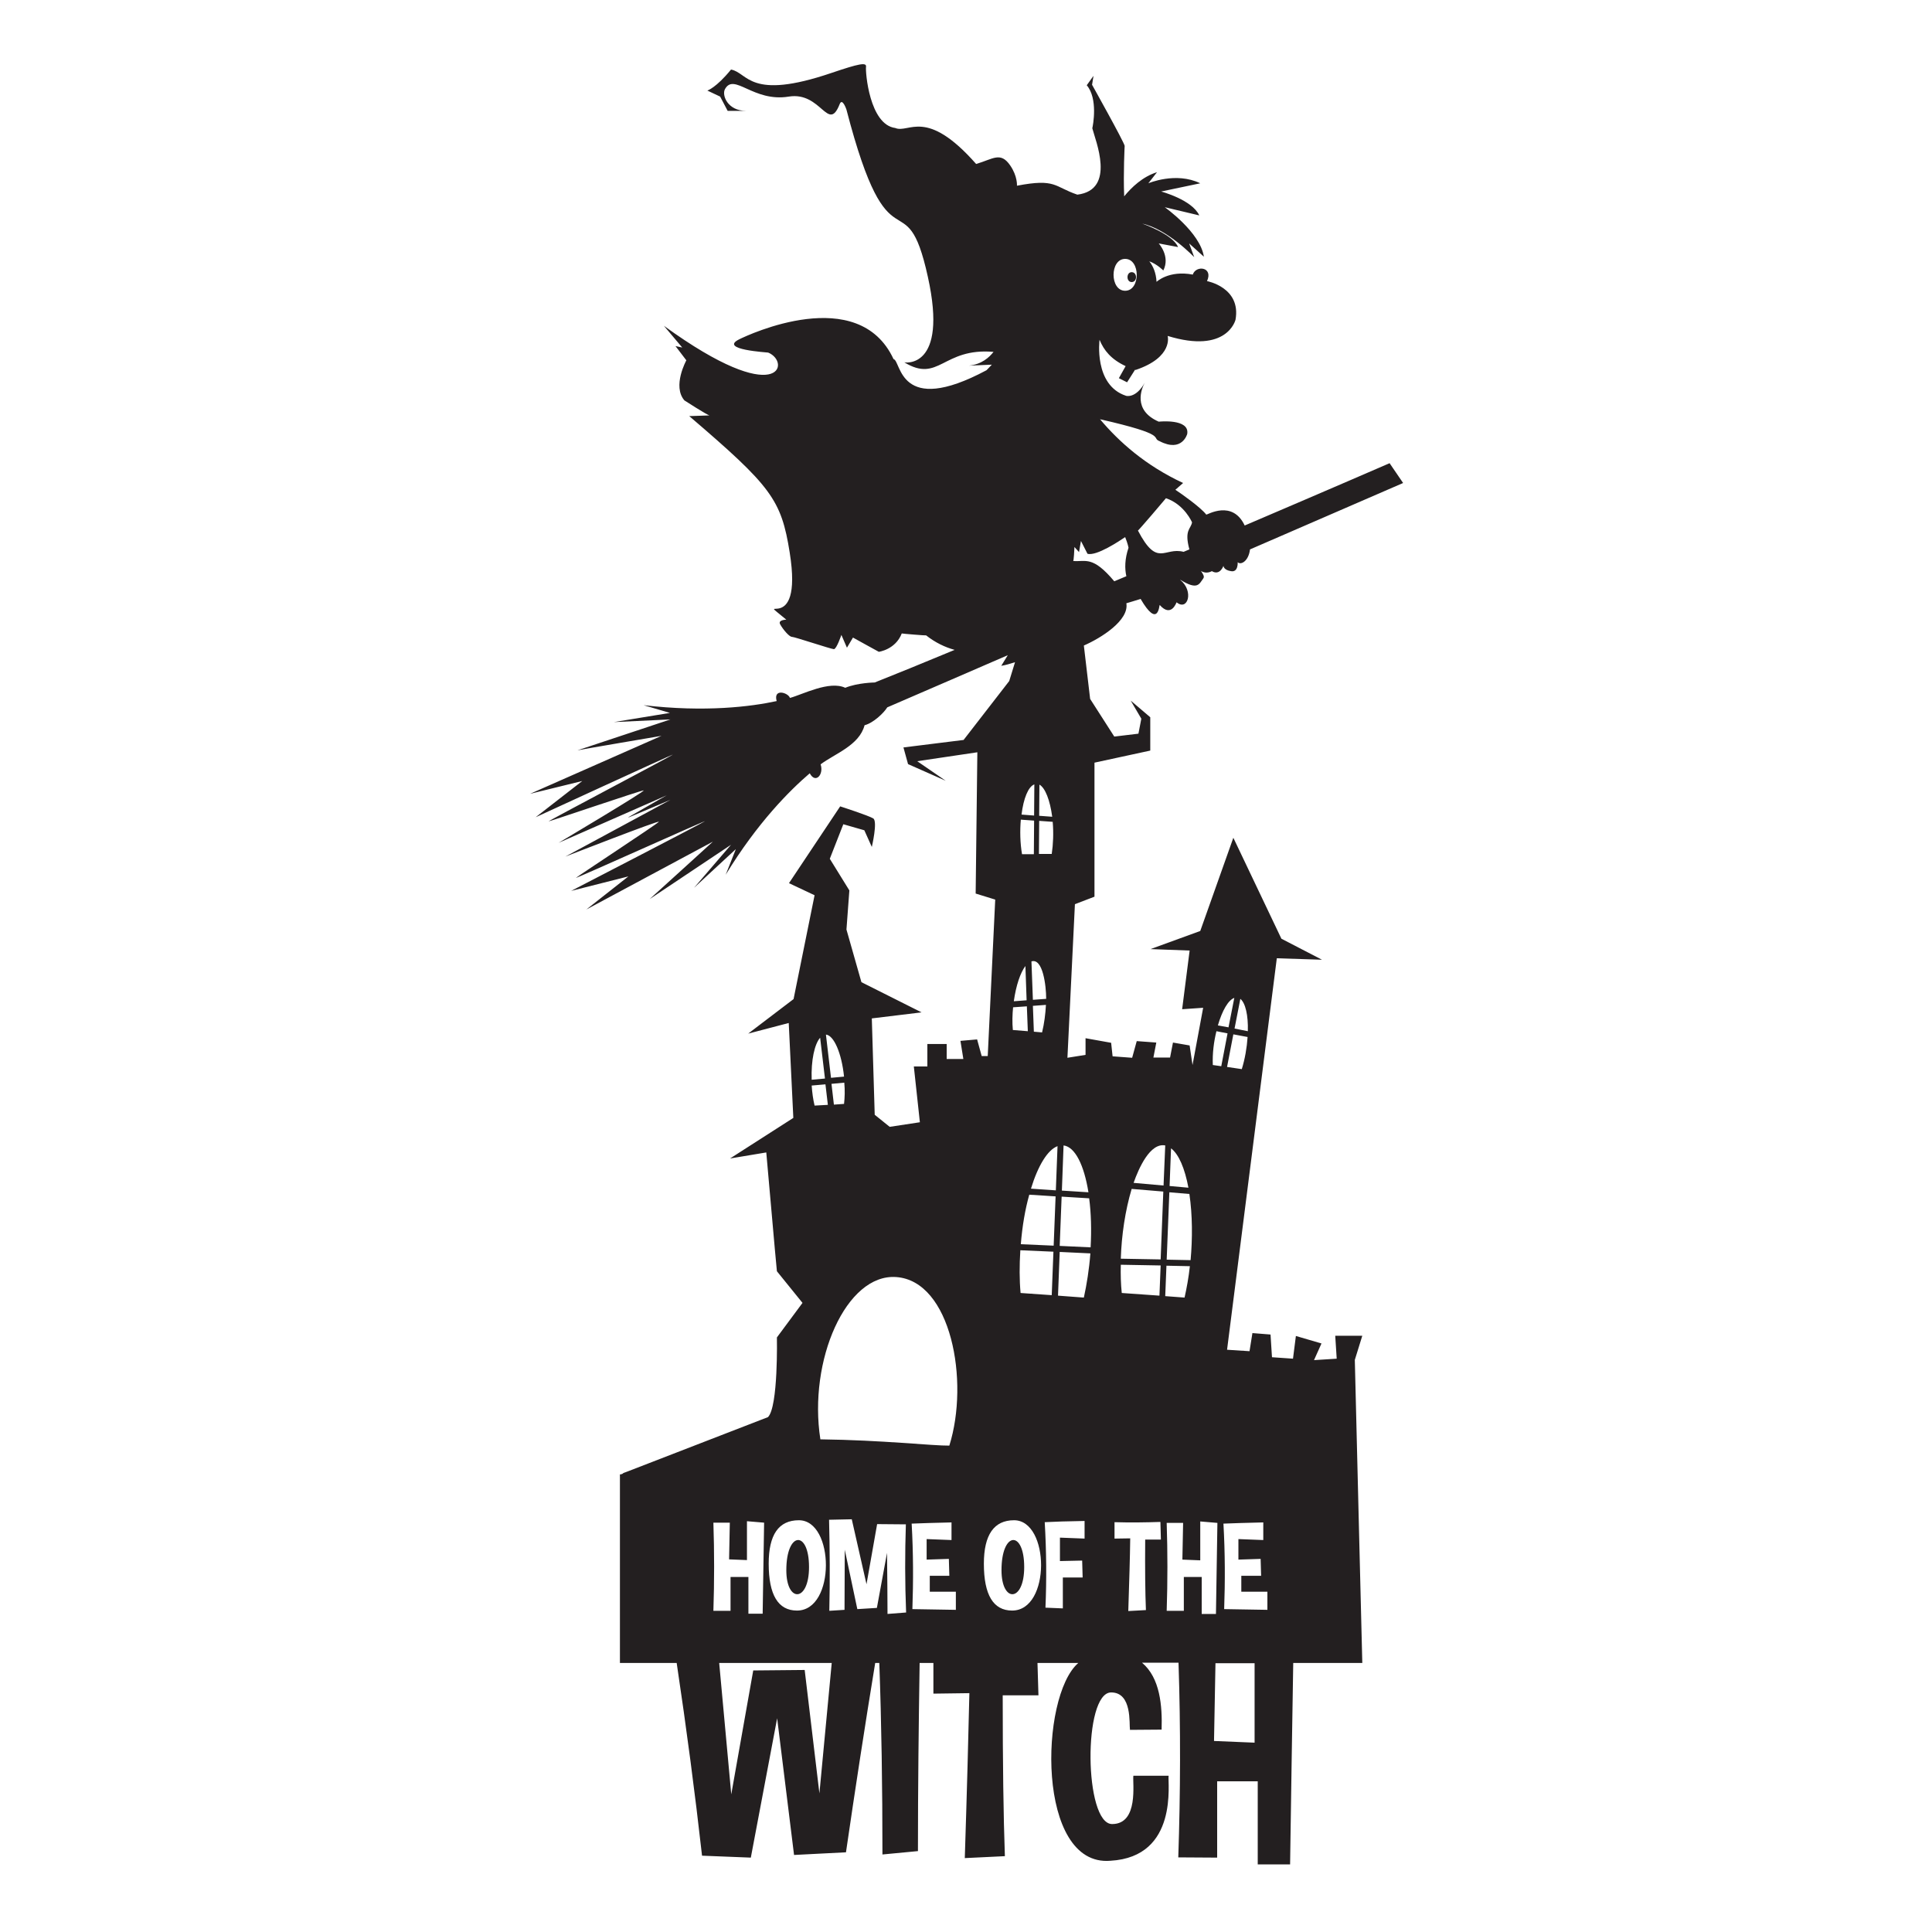 <?xml version="1.0" encoding="utf-8"?>
<!-- Generator: Adobe Illustrator 22.1.0, SVG Export Plug-In . SVG Version: 6.00 Build 0)  -->
<svg version="1.1" id="Layer_1" xmlns="http://www.w3.org/2000/svg" xmlns:xlink="http://www.w3.org/1999/xlink" x="0px" y="0px"
	 viewBox="0 0 800 800" style="enable-background:new 0 0 800 800;" xml:space="preserve">
<style type="text/css">
	.st0{fill:#231F20;}
</style>
<g>
	<path class="st0" d="M452,53C452,53,452,53,452,53C451.9,53.2,452,53.2,452,53z"/>
	<path class="st0" d="M257,610.5C257,610.5,257,610.5,257,610.5C257,610.5,257,610.5,257,610.5C257,610.5,257,610.5,257,610.5z"/>
	<path class="st0" d="M259.1,609.7c-0.1,0-0.3,0.1-0.4,0.2C258.8,609.8,258.9,609.7,259.1,609.7z"/>
	<path class="st0" d="M257.1,610.4C257,610.5,257,610.5,257.1,610.4C257,610.5,257,610.5,257.1,610.4
		C257.1,610.5,257.1,610.5,257.1,610.4z"/>
	<path class="st0" d="M552.9,553.2l0.6,9.4l-9.4,0.6l3.1-6.9l-10.6-3.1l-1.2,9.4l-8.7-0.6l-0.6-9.4l-7.5-0.6l-1.2,7.5l-9.3-0.6
		c0-0.1,20.6-162,20.6-162.1l18.7,0.6l-16.8-8.7l-19.9-41.8l-13.7,38.6l-20.6,7.5l16.2,0.6l-3.1,24.3l8.7-0.6l-4.4,23.7l-1.2-8.1
		l-6.9-1.2l-1.2,6.2h-6.9l1.2-6.2l-8.1-0.6l-1.9,6.9l-8.1-0.6l-0.6-5.6l-10.6-1.9v6.9l-7.5,1.2l3.1-63.6l8.1-3.1v-55.5l23.1-5V297
		l-8.1-6.9l4.4,7.5l-1.2,6.2l-10,1.2l-10-15.6l-2.6-22.1c7.1-3.1,18.8-10.4,17.6-17.5c0.2,0,5.2-1.6,5.9-1.8
		c7.3,12.5,7.7,2.6,7.9,2.5c4.8,5.4,6.9-1,7-1.1c4.6,3.8,7.3-4.6,1.5-9.3l0.1,0c7.2,4.5,7.8,1.6,9.4-0.5c0.6-0.8,0.2-1.5-0.9-3.2
		c2.2,1.5,4.5,0.1,4.5,0.1c3.4,2,4.8-2.2,4.8-2.2s0,1.7,3.1,2.2c3.1,0.6,2.8-3.7,2.8-3.7c1.3,1.3,4.5-0.4,5.1-5.3L581,200
		c-0.1-0.2-4.2-6.1-5.6-8.2c0,0-25.8,11.2-60,25.8c-5.1-10.8-15.5-4.4-15.9-4.5c-2.3-3-10.1-8.5-12.8-10.3l3.2-2.8
		c-15.5-7.2-26.5-17-34.4-26.4c29,6.6,20.8,7.6,24.7,9.1c9.3,4.8,11.4-3,11.4-3c1.1-6.5-11.8-5.1-11.8-5.1c-11-4.8-7-13.9-5.8-16.1
		c-3.7,6.6-7.7,5.4-7.7,5.4c-13.5-4.4-11-23.2-11-23.2c1.8,4.4,4.8,8.1,10.8,10.9l-2.8,5l3.4,1.7l3.3-5.2c0.1,0,0.2,0.1,0.2,0.1
		c15.8-5.3,13.3-14.1,13.3-14.1c24.7,7.6,28.1-6.7,28.1-6.7c2.4-13.4-11.8-16-11.8-16c2.7-5.9-4.6-6.7-5.9-2.7c-9.9-1.9-15,3-15,3
		c-0.2-3.7-1.4-6.5-3-8.5c3.3,1.2,5.8,3.8,5.8,3.8c3-5.9-1.9-11.2-1.9-11.2l8,1.5c-2.1-5.3-14.8-9.7-14.8-9.7
		c10.5,2.3,21.5,13.9,21.5,13.9l-2.1-5.7l6.1,5.5c-1.5-10.1-16.2-20.5-16.2-20.5l14.3,3.4c-3-6.5-15.8-9.9-15.8-9.9l16.2-3.4
		c-10.1-4.9-21.5,0-21.5,0l3.6-4.6c-5.9,1.8-10.6,6.3-13.6,10c-0.4-9.7,0.2-20.9,0.2-20.9c-0.4-1.9-13.4-25.1-13.5-25.3l0.6-3.7
		l-2.8,3.9c4.7,5.5,2.6,16.6,2.3,17.8c1.2,4.9,10,25.5-6.2,27.5c-9.7-3.3-8.8-6.8-25-3.7c0,0,0.3-3.9-2.8-8.4c-4-5.8-7-2.7-14.1-0.6
		c-20.8-23.6-27.8-12.5-33.5-14.9c-10.7-1.4-12.4-23.3-12.1-25.3c0.3-2-2.8-1.4-14.3,2.5c-34.1,11.6-34.5-0.1-41.6-1.4
		c-6.2,7.6-9.8,8.7-9.8,8.7l5.3,2.5l3.1,5.9h7.6c-7.6,0-10.1-6.5-8.7-9c3.8-6.9,11.7,5.5,26.4,3.1c13.5-2.2,16.3,15.2,21.1,3.1
		c1.1-2.8,2.8,2.3,2.8,2.3c18,69.3,24.5,27.3,33.7,69.2c8.6,38.8-10,35.5-9.8,35.4c14.4,8.8,15.9-6.1,37-4.3
		c-1.7,2.2-4.9,5.2-10.2,5.7l9.5-0.4l-2.2,2.3c-36.5,19.5-35.3-4-38.5-4.6c-14.6-31.4-60.1-10.1-63.9-8.2c-8.7,4.3,11.8,5.4,12,5.5
		c9.5,3.9,5,23.9-43.2-11.1l7.6,9l-2.8-0.6l4.5,5.9c0,0-5.9,10.7-0.8,16.6c0,0,9.6,6.2,10.4,6.2c0.8,0-8.4,0.3-8.4,0.3
		c34,29.1,38.1,34.5,41.6,56.5c5.8,36.4-15.9,15.7-1.4,27.8c0,0-3.7,0-2.5,2c1.1,2,3.7,5.1,4.8,5.1c1.1,0,16.3,5.1,17.4,5.1
		c1.1,0,3.1-5.9,3.1-5.9l2.3,5.3l2.5-4.2c0.1,0.1,8.9,4.9,10.7,5.9c0,0,6.9-0.9,9.5-7.6c0.3,0.1,10,0.9,10.1,0.8
		c3.8,3,7.8,4.9,11.8,6c-13.5,5.6-25,10.3-33.1,13.5c-0.1,0-7.1,0.1-12.2,2.2c-6.6-3.1-17.7,2.8-22.9,4.2c-0.7-2.2-7-4.1-5.5,1.3
		c-10.6,2.3-29.6,4.7-55.1,1.7l10.9,3.2l-23.2,3.8l23.4-1.1c0,0-39.1,13-38.5,12.8c0.6-0.2,34.8-6,34.8-6l-54.4,24l21.6-5.3
		l-19.3,15c0,0,55-25.3,56.7-25.9c1.7-0.6-51.9,27.6-51.3,27.6c0.6,0,38.1-12.8,39.3-12.8c1.3,0-35.2,21.7-35.2,21.7l45.3-19.9
		c0,0,0,0,0,0c0,0,0,0,0,0l0,0c0,0,0,0,0,0c0,0,0,0,0,0c0,0,0,0,0,0c0,0,0,0-0.1,0c0,0,0,0,0,0c0,0-0.1,0-0.1,0.1c0,0,0,0,0,0
		c0,0,0,0,0,0c0,0-0.1,0-0.1,0c-0.9,0.5-4.3,2.4-16.1,9.2c0.1,0.2-1,0.5,17.4-7.2l-43.5,23.5c0,0,39.5-15.4,38.7-14.4
		c-0.8,1-33.9,22.7-34.3,23.2c-0.4,0.5,54.9-24.4,53.3-23.4c-1.5,1-55.3,28.8-55.3,28.8l23.7-6l-17.4,13.7l52.4-28.1
		c0,0-25.7,23.4-26.2,23.8c-0.6,0.4,33.7-22.5,33.7-22.5l-15.3,17.8l17.3-16l-4.2,10.6c13.1-21.5,26.5-34.9,34.8-42
		c2.4,4.5,5.9,0.5,4.5-3.7c5.8-4.4,16-7.8,18.2-16.2c3.6-0.9,8-5.1,9.4-7.4c5-2.1,49.6-21.5,49.9-21.6l-2.7,4.4
		c1.9-0.3,3.8-0.9,5.7-1.5l-2.4,7.8L399,306.4l-24.9,3.1l1.9,6.9l15.6,6.9l-11.8-8.1l24.9-3.7L404,370l8.1,2.5l-3.1,64.8h-2.5
		l-1.9-6.9l-6.9,0.6l1.2,7.5h-6.9v-6.2H384v9.3h-5.6l2.5,23.1l-12.5,1.9l-6.2-5l-1.2-39.9l20.6-2.5l-24.9-12.5l-6.2-21.8l1.2-16.2
		l-8.1-13.1l5.6-14.3l8.7,2.5l3.1,6.9c0,0,2.5-10.6,0.6-11.8c-1.9-1.2-13.7-5-13.7-5l-21.2,31.8l10.6,5l-8.7,43L309.8,428l16.8-4.4
		l1.9,39.3l-26.2,16.8l15-2.5c3.7,42.1,4.3,48.4,4.4,49.2c0,0,0,0,0,0c0,0,0,0,0,0c0,0,0,0,0,0c0,0,0,0,0,0c0,0,0,0,0,0c0,0,0,0,0,0
		c0,0,0,0,0,0c0,0,0,0,0,0c0,0,0,0,0,0c0,0,0,0,0,0l10.6,13.1l-10.6,14.3c0,0,0.6,28.7-3.7,33c-38.7,15-53.7,20.8-58.9,22.8
		c0.1,0,0.1,0,0.2-0.1c-0.2,0.1-0.4,0.2-0.8,0.3c-0.1,0.1-0.3,0.1-0.4,0.2c-0.1,0-0.2,0.1-0.2,0.1c0,0,0.1,0,0.1,0
		c-0.1,0-0.2,0.1-0.2,0.1c0,0,0.1,0,0.1,0c-0.1,0-0.1,0.1-0.2,0.1c-0.1,0-0.2,0.1-0.4,0.1c0,0,0.1,0,0.1,0c-0.1,0-0.2,0.1-0.2,0.1
		c0,0,0,0-0.1,0c0,0,0,0-0.1,0c0,0,0,0,0,0c0,0-0.1,0-0.1,0c0,0,0,0,0,0c0,0,0,0-0.1,0c0,0,0,0,0,0c0,0-0.1,0-0.1,0c0,0,0,0,0,0l0,0
		c0,0,0,0,0,0v78.1h23.5c4.1,27.4,7.6,54,10.5,79.8l20.2,0.8l10.9-57.7l7,56.6l21.5-1.1c3.8-26.1,7.9-52.8,12.1-78.4h1.7
		c0.9,24.7,1.3,51.2,1.3,79.3l14.7-1.4c0-26.4,0.3-52.3,0.7-77.9h5.7v12.7l14.9-0.2c-0.4,17.6-1,40.4-1.9,68.3l16.6-0.8
		c-0.6-16.4-0.9-38.6-0.9-66.6H430l-0.4-13.4h16.9c-16.1,13.9-17.4,84.5,13.3,81.9c28.4-1.6,23.6-32.7,24.1-35.2h-14.6
		c-0.4,2.9,2.3,19.9-8.7,20h-0.1c-11.6,0-12.1-54.5-0.4-54.5c8.8,0,7.4,13.1,7.8,15.5l13.1-0.1c0.3-9.8-0.6-21.4-8.1-27.7H488
		c0.9,27.1,0.8,54-0.1,80.6l16.1,0.1v-31.6h16.8v34.4h13.4c0.4-29.7,0.9-57.5,1.3-83.4h28.6c-0.3-10.6-2.5-102-3.1-125.5l3.1-10
		H552.9z M465.9,107.2c6.4,0,6.4,13.2,0,13.2C459.5,120.4,459.5,107.2,465.9,107.2z M482.8,206.3c7.7,2.6,10.8,10,10.8,10
		c-0.5,2.8-3.3,3.1-1.1,11.2c-0.8,0.3-1.6,0.7-2.4,1c-8.1-2.1-10.8,6.7-18.9-8.8C471.4,219.7,482.2,207.1,482.8,206.3z M444.9,226.5
		l1.9,2.1l0.8-4.6l2.7,5.3c3.7,1.1,13.4-5.4,15.6-6.9c1.1,2.7,1.4,4.4,1.4,4.4c-1.6,4.7-1.6,8.7-0.9,11.8c-1.7,0.7-3.3,1.4-5,2.1
		c-9-10.7-11.8-8-17-8.4C444.6,232.2,444.9,227.5,444.9,226.5z M349.5,457.1l-4.2,0.3l-1-8.6l5.3-0.5
		C349.9,451.5,349.8,454.4,349.5,457.1z M349.5,445.8l-5.4,0.5l-2.1-17.9C345.3,428.7,348.5,436.1,349.5,445.8z M342.8,457.5
		l-5.5,0.3c-0.6-2.5-1-5.3-1.2-8.3l5.7-0.5L342.8,457.5z M339.6,429.7l2,16.9l-5.5,0.5C335.8,439,337.3,432.3,339.6,429.7z
		 M330.8,629.5c14.8,0,15.3,37.4-0.8,37.4c-7.8,0-11.7-6.5-11.7-19.4C318.3,635.5,322.4,629.5,330.8,629.5z M295.4,630.5h6.8
		l-0.3,15.2l7.4,0.3v-16.1l7.1,0.6c-0.2,11.7-0.4,24.2-0.6,37.7h-5.9V653h-7.4V667l-7.1,0C295.8,654.9,295.8,642.6,295.4,630.5z
		 M339.3,742.6l-6.1-51.1l-21.3,0.2l-9.1,51.3l-5-54.4h46.6L339.3,742.6z M367.5,668.3c0-6.9-0.1-15.3-0.2-25.3l-4.2,22.8l-8.1,0.5
		l-5.2-24.6l-0.1,24.9l-6.3,0.4c0.3-13.1,0.2-25.6-0.1-37.7l9.4-0.2l6.1,26.9l4.4-24.9l11.9,0.1c-0.4,11.9-0.4,24.1,0.1,36.5
		L367.5,668.3z M395.8,666.6l-18-0.3c0.4-11.3,0.4-23.1-0.3-35.4c3.9-0.2,9.4-0.3,16.5-0.5v7.3l-10.3-0.4v8.5l9.2-0.3l0.2,7H385v6.6
		h10.8V666.6z M393.1,598.6c-6.7,0.1-27.9-2.3-53.4-2.6c-5.1-32.7,10.7-68.7,31.4-67.2C393.8,530.4,401.5,571.8,393.1,598.6z
		 M440.4,474.3c4.8,0.6,8.5,8.2,10.3,19.4l-11-0.7L440.4,474.3z M422.7,515.2c0.6-7.5,1.8-14.5,3.5-20.5l10.9,0.7l-0.8,20.4
		L422.7,515.2z M436.2,518.3l-0.7,18l-12.9-0.9c-0.5-5.4-0.5-11.4-0.1-17.7L436.2,518.3z M426.9,492.2c2.9-9.5,6.9-16.1,11-17.6
		l-0.7,18.3L426.9,492.2z M427.7,416.5l5.4-0.4c-0.2,3.8-0.7,7.7-1.6,11.4l-3.4-0.3L427.7,416.5z M430.4,324.9
		c2.4,1.3,4.4,6.5,5.3,13.3l-5.4-0.4L430.4,324.9z M430.3,339.9l5.6,0.4c0.4,4.6,0.2,9.3-0.4,13.3l-5.3,0L430.3,339.9z M433.2,413.6
		l-5.5,0.4l-0.6-15.9C431.8,396.6,433.2,408.1,433.2,413.6z M428.3,324.8l-0.1,12.9l-5.2-0.4C423.8,330.6,425.8,325.7,428.3,324.8z
		 M422.7,339.4l5.5,0.4l-0.1,13.9l-4.9,0C422.4,349.1,422.3,344,422.7,339.4z M424.6,400l0.5,14.2l-5.3,0.4
		C420.7,408.1,422.5,402.8,424.6,400z M419.5,417.1l5.7-0.4l0.4,10.3l-6.2-0.5C419.1,423.3,419.2,420.1,419.5,417.1z M419.1,666.9
		c-7.8,0-11.7-6.5-11.7-19.4c0-12,4.2-18,12.5-18C434.7,629.5,435.2,666.9,419.1,666.9z M449.2,637.1l-10.3-0.4v9.7l9.2-0.2l0.2,7
		h-8.2v12.8l-7.2-0.3c0.5-11.6,0.4-23.4-0.3-35.4c3.9-0.2,9.4-0.4,16.5-0.5V637.1z M448.8,537.3l-10.7-0.8l0.7-18.1l12.7,0.6
		C451,525.6,450,531.8,448.8,537.3z M451.6,516.5l-12.8-0.6l0.8-20.4l11.4,0.7C451.8,502.3,452,509.2,451.6,516.5z M514.2,442.7
		l-6.1-0.9l2.6-13.5l5.9,1.1C516.3,433.9,515.5,438.5,514.2,442.7z M513.6,413.6c2.1,1.7,3.3,6.8,3.1,13.4l-5.5-1.1L513.6,413.6z
		 M511.1,413.2l-2.4,12.2l-4.4-0.8C506.1,418.4,508.6,414.1,511.1,413.2z M503.7,427l4.6,0.9l-2.6,13.6l-3.5-0.5
		C502,436.3,502.6,431.4,503.7,427z M484.9,475.5c3.2,2.4,5.7,8.3,7.2,16.3l-7.8-0.7L484.9,475.5z M484.2,493.7l8.3,0.7
		c1.3,8.8,1.3,18.5,0.5,27.4l-9.9-0.2L484.2,493.7z M464.1,523.7l16.5,0.3l-0.5,12.5l-15.6-1.1C464.1,531.7,464,527.8,464.1,523.7z
		 M474.5,666.7l-7.3,0.4c0.4-12.3,0.7-22.3,0.8-30.1l-6.5,0.1v-6.8c6.5,0.2,12.9,0.1,19-0.1l0.2,7.3h-6.5
		C474.1,649.7,474.2,659.5,474.5,666.7z M480.6,521.5l-16.5-0.3c0.3-9.6,1.8-19.9,4.5-28.9l13.1,1.1L480.6,521.5z M481.8,490.9
		l-12.4-1.1c2.1-6,6.8-16.7,13.1-15.5L481.8,490.9z M483,524.1l9.7,0.2c-0.5,4.6-1.3,9-2.2,13l-8-0.6L483,524.1z M490.2,653V667
		l-7.1,0c0.4-12.2,0.4-24.3,0-36.4h6.8l-0.3,15.2l7.4,0.3v-16.1l7.1,0.6c-0.2,11.7-0.4,24.2-0.6,37.7h-5.9V653H490.2z M519.5,721.6
		l-16.8-0.7l0.6-32.2h16.2V721.6z M524.9,666.6l-18-0.3c0.4-11.3,0.4-23.1-0.3-35.4c3.9-0.2,9.4-0.3,16.5-0.5v7.3l-10.3-0.4v8.5
		l9.2-0.3l0.2,7h-8.2v6.6h10.8V666.6z"/>
	<path class="st0" d="M468.6,116.8c2.4,0,2.4-4.1,0-4.1C466.3,112.7,466.3,116.8,468.6,116.8z"/>
	<path class="st0" d="M414.7,650.2c0,13.6,9.4,13.3,9.4-1.3C424.1,633.5,414.7,634,414.7,650.2z"/>
	<path class="st0" d="M335,648.9c0-15.4-9.4-14.9-9.4,1.3C325.6,663.8,335,663.5,335,648.9z"/>
</g>
</svg>
